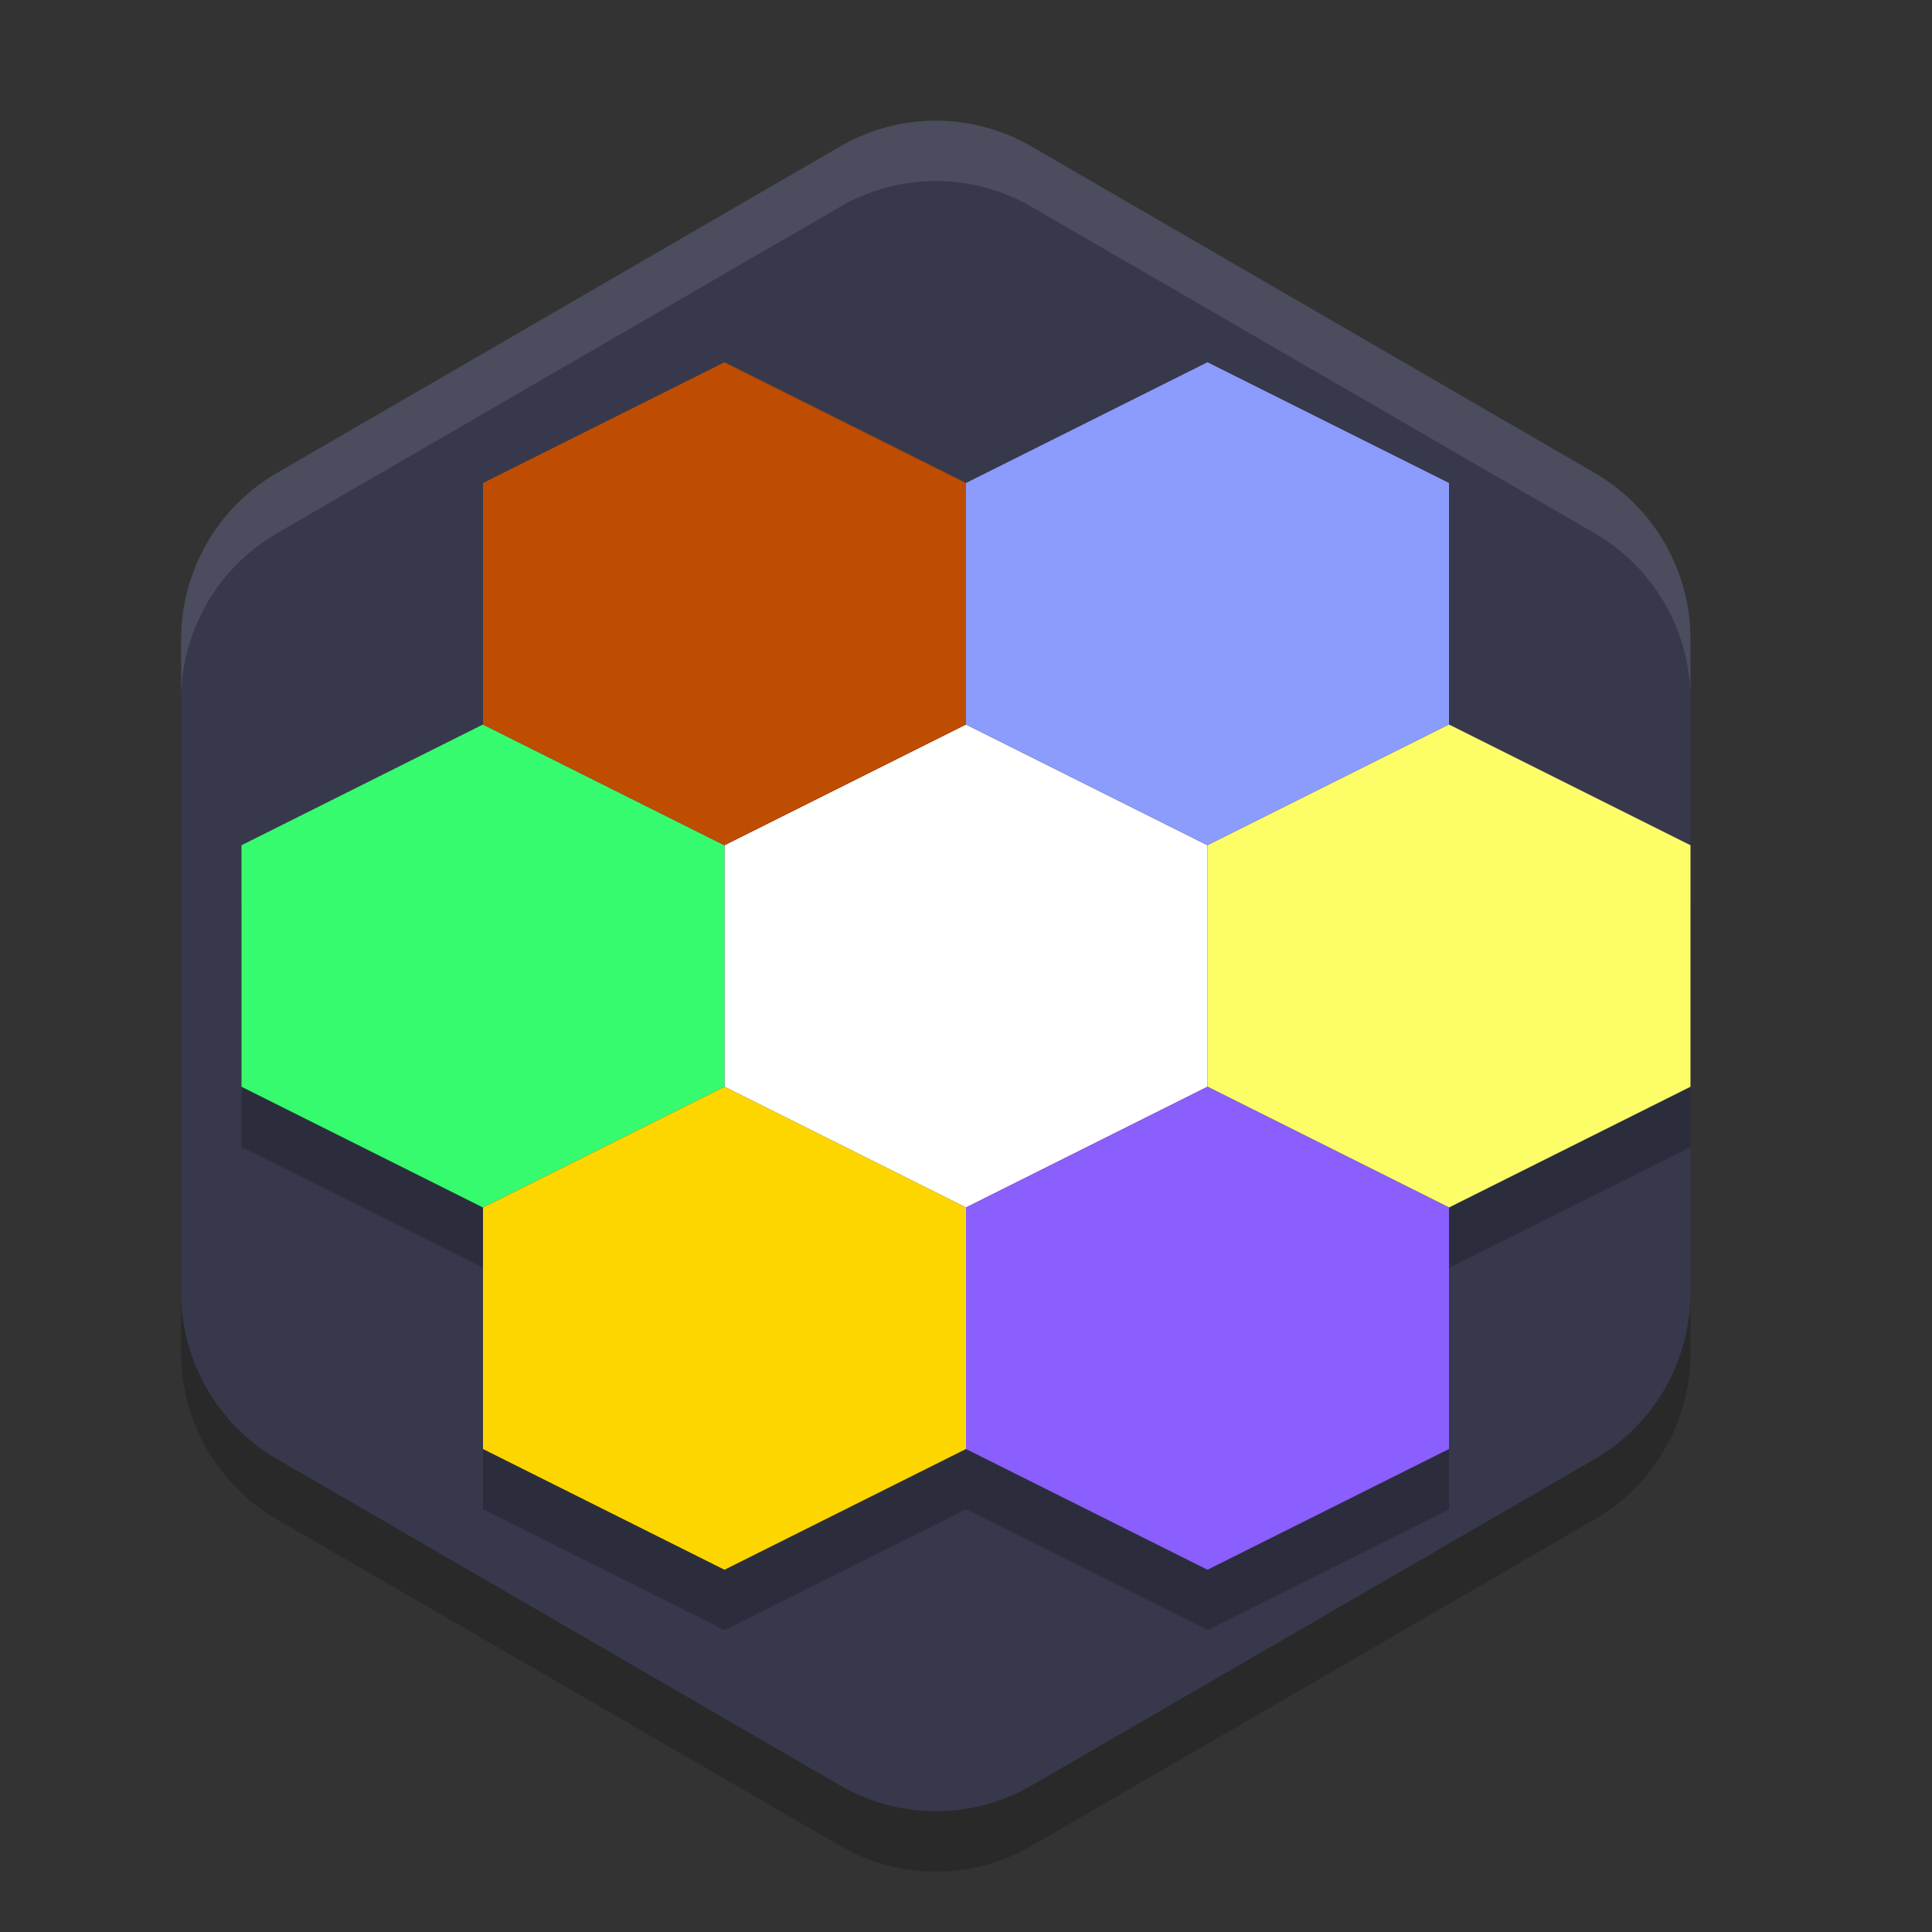 <svg width="32" height="32" version="1.1" xmlns="http://www.w3.org/2000/svg">
 <rect width="100%" height="100%" fill="#333333" stroke="none"/>
 <path d="m15.575 3.001a3.171 3.184 0 0 0-1.66 0.425l-9.329 5.408a3.171 3.184 0 0 0-1.585 2.757v10.817a3.171 3.184 0 0 0 1.585 2.757l9.329 5.408a3.171 3.184 0 0 0 3.171 0l9.329-5.408a3.171 3.184 0 0 0 1.585-2.757v-10.817a3.171 3.184 0 0 0-1.585-2.757l-9.329-5.408a3.171 3.184 0 0 0-1.51-0.425z" style="opacity:.2"/>
 <path d="m15.575 2.001a3.171 3.184 0 0 0-1.66 0.425l-9.329 5.408a3.171 3.184 0 0 0-1.585 2.757v10.817a3.171 3.184 0 0 0 1.585 2.757l9.329 5.408a3.171 3.184 0 0 0 3.171 0l9.329-5.408a3.171 3.184 0 0 0 1.585-2.757v-10.817a3.171 3.184 0 0 0-1.585-2.757l-9.329-5.408a3.171 3.184 0 0 0-1.51-0.425z" style="fill:#37384b"/>
 <path d="m15.574 2a3.171 3.184 0 0 0-1.66 0.426l-9.328 5.408a3.171 3.184 0 0 0-1.586 2.758v1a3.171 3.184 0 0 1 1.586-2.758l9.328-5.408a3.171 3.184 0 0 1 1.66-0.426h2e-3a3.171 3.184 0 0 1 1.51 0.426l9.328 5.408a3.171 3.184 0 0 1 1.586 2.756v-1a3.171 3.184 0 0 0-1.586-2.756l-9.328-5.408a3.171 3.184 0 0 0-1.51-0.426z" style="fill:#ffffff;opacity:.1"/>
 <path d="m12 7-4 2v4l-4 2v4l4 2v4l4 2 4-2 4 2 4-2v-4l4-2v-4l-4-2v-4l-4-2-4 2z" style="opacity:.2"/>
 <path d="m16 12 4 2v4l-4 2-4-2v-4z" style="fill:#ffffff"/>
 <path d="m20 6 4 2v4l-4 2-4-2v-4z" style="fill:#8b9cfd"/>
 <path d="m24 12 4 2v4l-4 2-4-2v-4z" style="fill:#fdfd67"/>
 <path d="m8 12 4 2v4l-4 2-4-2v-4z" style="fill:#37fb6e"/>
 <path d="m12 6 4 2v4l-4 2-4-2v-4z" style="fill:#be4c01"/>
 <path d="m12 18 4 2v4l-4 2-4-2v-4z" style="fill:#fdd600"/>
 <path d="m20 18 4 2v4l-4 2-4-2v-4z" style="fill:#8a5ffd"/>
</svg>
